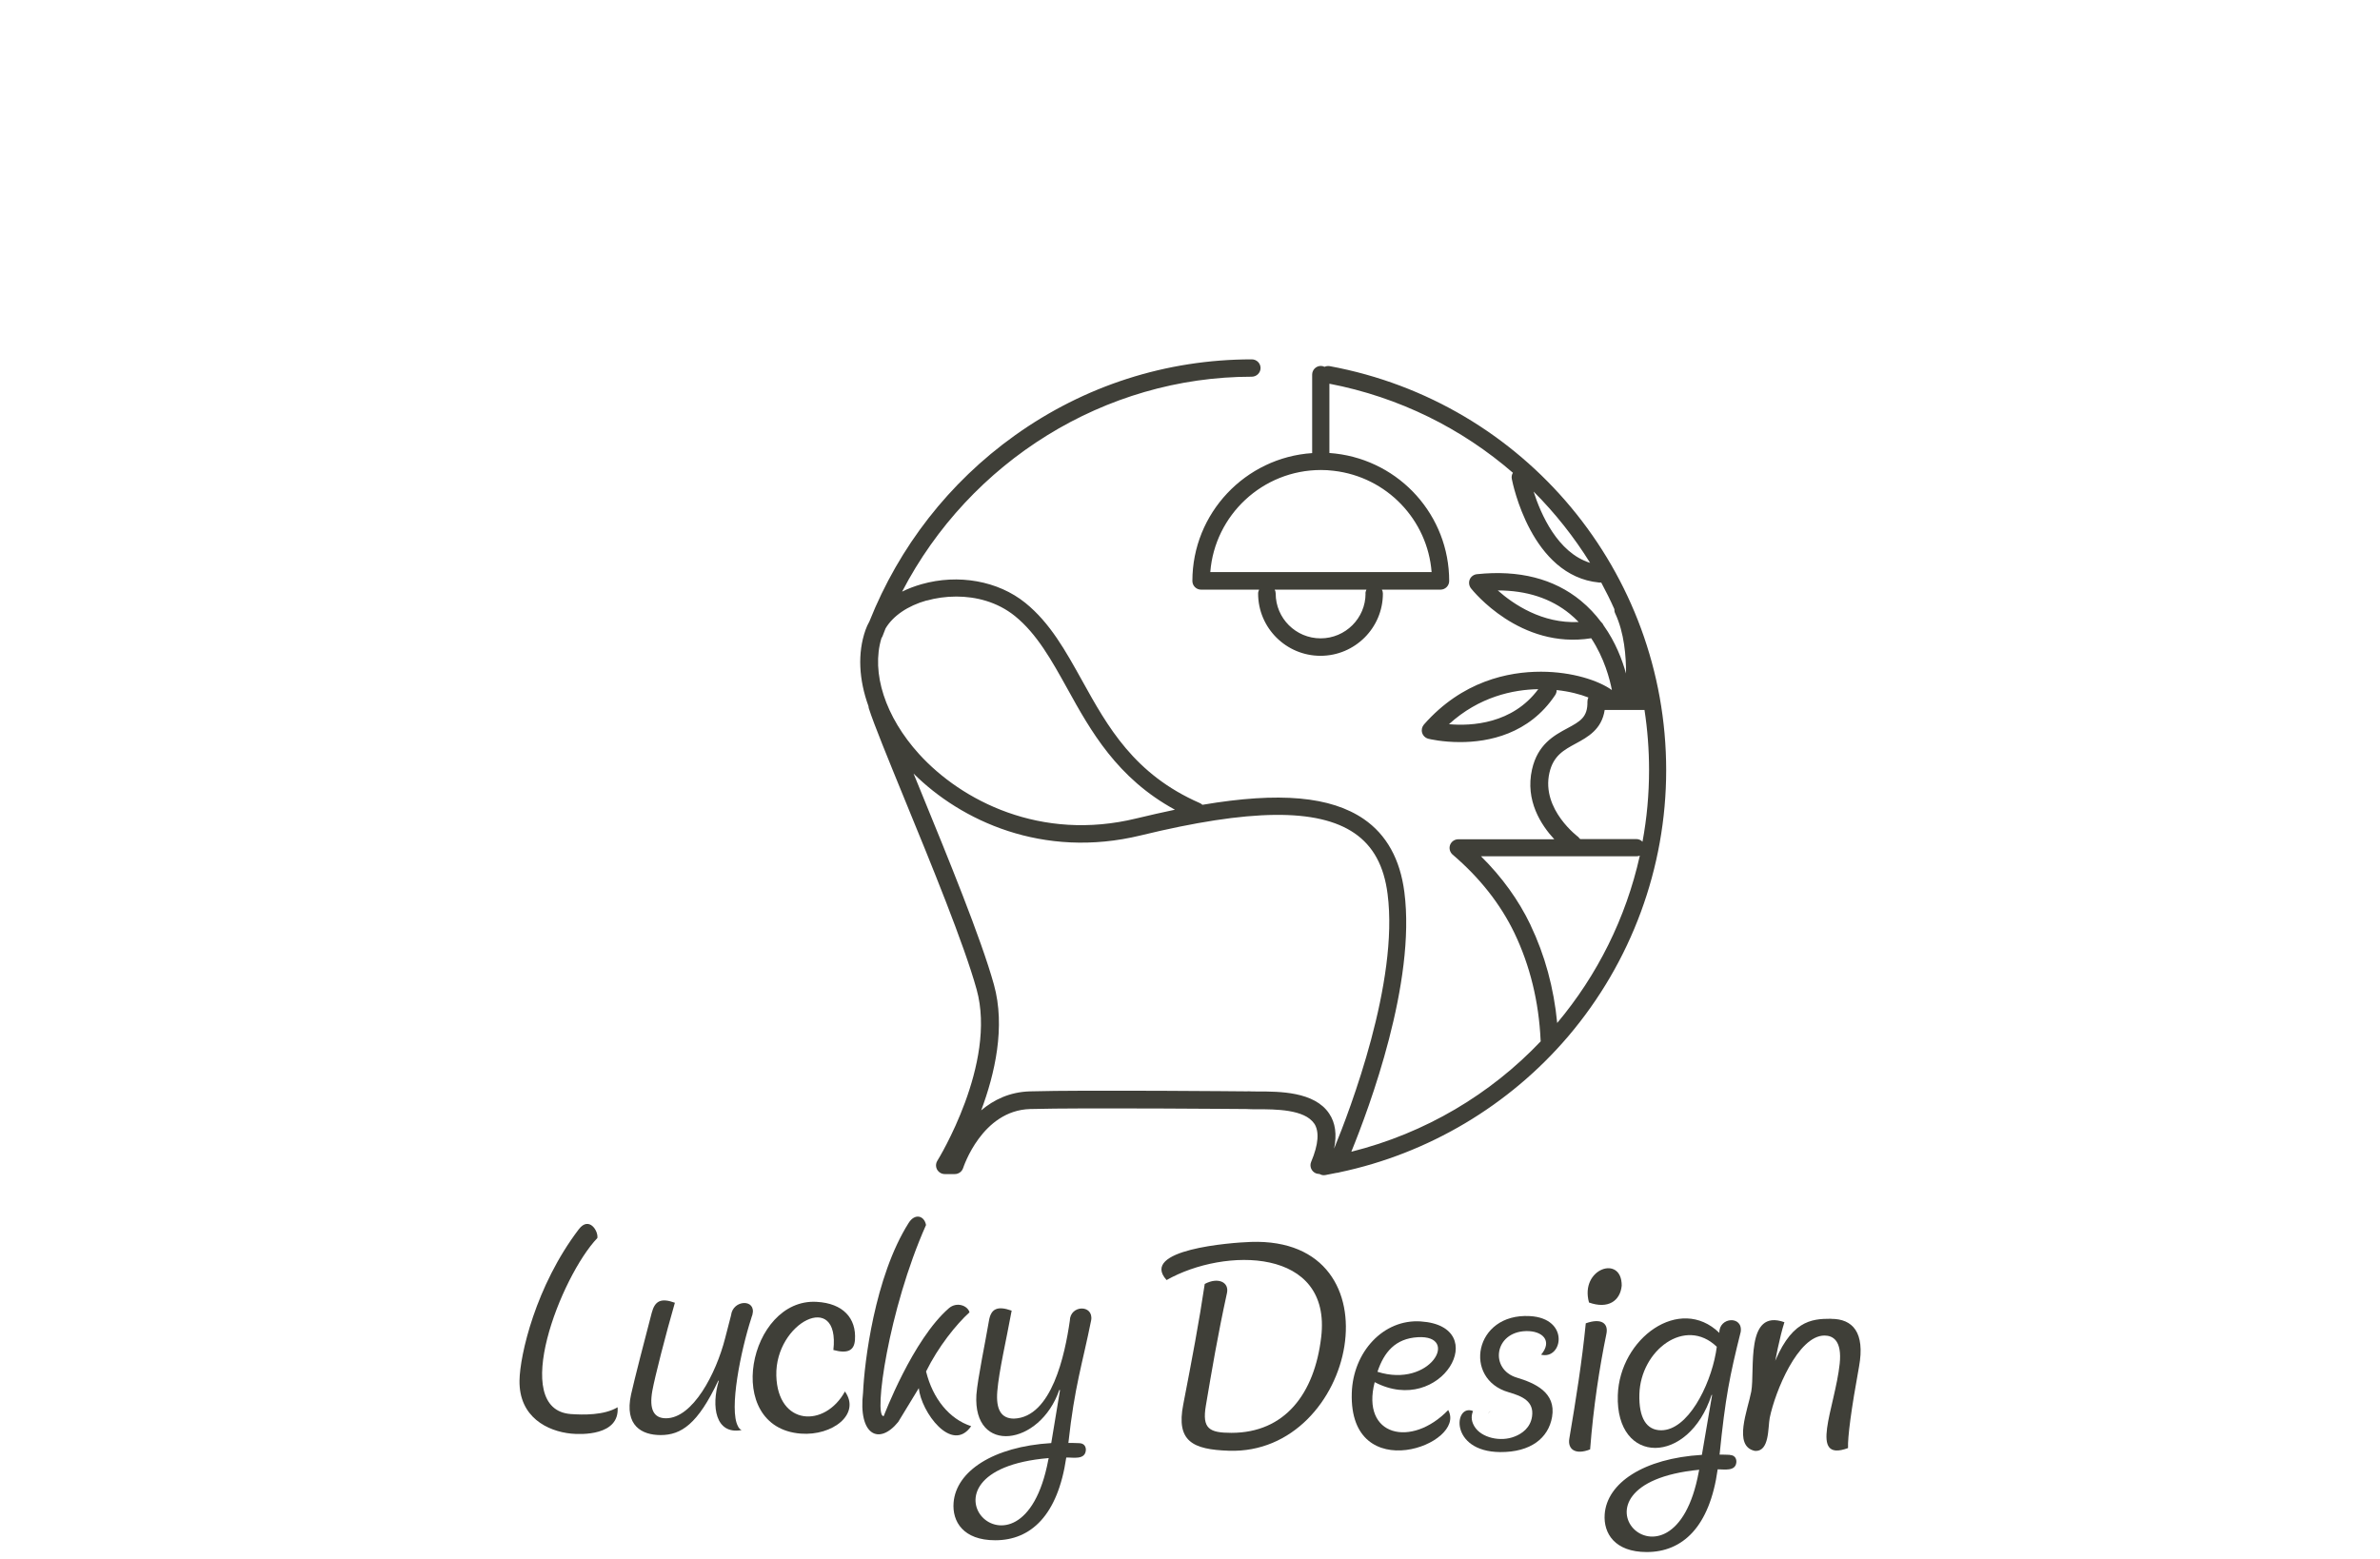 <?xml version="1.0" encoding="UTF-8"?> <svg xmlns="http://www.w3.org/2000/svg" id="_Слой_2" data-name="Слой 2" viewBox="0 0 213.99 140.18"><defs><style> .cls-1 { fill: #3f3f38; } .cls-2 { fill: none; } </style></defs><g id="_Слой_1-2" data-name="Слой 1"><g><g><path class="cls-1" d="M112.19,98.15s-.03,0-.05,0c-.14,0-14.6-.14-19.52,0-1.85,.05-3.29,.77-4.4,1.71,1.22-3.26,2.21-7.51,1.14-11.33-1.16-4.16-4.14-11.43-6.53-17.27-.24-.58-.47-1.14-.69-1.69,4.23,4.21,11.6,7.71,20.43,5.56,9.81-2.39,15.91-2.46,19.21-.2,1.68,1.15,2.66,2.94,2.98,5.47,1.02,7.89-3.37,19.4-4.81,22.9,.26-1.27,.12-2.32-.44-3.15-1.32-1.99-4.5-1.99-6.4-1.99-.37,0-.7,0-.92-.02m-28.86-44.13c.78-.22,1.69-.36,2.65-.36,1.76,0,3.68,.47,5.27,1.75,1.99,1.61,3.31,4,4.71,6.52,2.1,3.8,4.47,8.06,9.68,10.9-1.1,.23-2.24,.49-3.45,.78-8.62,2.11-15.75-1.6-19.55-5.78-3.05-3.36-4.33-7.32-3.39-10.42,.03-.05,.06-.1,.09-.16,.09-.24,.19-.48,.28-.72,.66-1.12,1.99-2.04,3.7-2.52m54.29,29.18c-1.07-2.23-2.56-4.3-4.45-6.17h13.97c.11,0,.21-.02,.31-.06-1.25,5.62-3.83,10.76-7.43,15.05-.3-3.15-1.11-6.11-2.4-8.81m4.33-7.89s-3.38-2.48-2.63-5.79c.35-1.55,1.3-2.06,2.39-2.65,1.05-.57,2.32-1.26,2.58-3.01h3.53s.03,0,.05,0c.27,1.76,.41,3.57,.41,5.4,0,2.2-.2,4.36-.59,6.45-.14-.15-.34-.24-.56-.24h-5.04c-.04-.05-.09-.1-.15-.15m-4.04-31.1c1.93,1.93,3.64,4.09,5.08,6.41-2.93-.91-4.44-4.4-5.08-6.41m-7.61,20.92c2.72-2.48,5.77-3.11,8.03-3.15-2.32,3.13-6.01,3.33-8.03,3.15m4.39-12.03c2.59,0,4.77,.71,6.48,2.11,.28,.23,.54,.47,.79,.73-3.28,.16-5.87-1.6-7.27-2.84m-5.94-1.65h-19.91c.4-5.13,4.71-9.18,9.95-9.18,.38,0,.76,.02,1.14,.07,4.78,.55,8.45,4.41,8.81,9.12m-5.94,1.92c0,2.22-1.81,4.03-4.04,4.03s-4.04-1.81-4.04-4.03c0-.13-.03-.24-.09-.35h8.25c-.05,.11-.09,.22-.09,.35m-4.61,47.65c.48,.73,.39,1.89-.27,3.46-.17,.4,.02,.86,.42,1.03,.11,.04,.22,.06,.32,.06,.12,.07,.25,.11,.39,.11,.04,0,.09,0,.14-.01,.34-.06,.68-.13,1.01-.2,0,0,0,0,0,0,.09,0,.19-.02,.27-.05,7.98-1.68,15.25-5.99,20.57-12.24,5.67-6.67,8.8-15.16,8.8-23.92,0-17.82-12.72-33.1-30.25-36.34-.17-.03-.33,0-.47,.06-.1-.05-.21-.08-.33-.08-.43,0-.78,.35-.78,.78v7.06c-6.01,.4-10.77,5.41-10.77,11.5,0,.43,.35,.78,.78,.78h5.22c-.05,.11-.09,.22-.09,.35,0,3.09,2.52,5.6,5.61,5.6s5.61-2.51,5.61-5.6c0-.13-.03-.24-.09-.35h5.27c.43,0,.78-.35,.78-.78,0-5.86-4.4-10.78-10.23-11.46-.18-.02-.36-.03-.54-.05v-6.23c6.29,1.21,11.92,4.04,16.5,8.01-.1,.16-.14,.35-.1,.55,.07,.36,1.74,8.74,7.85,9.32,.03,0,.05,0,.08,0,.04,0,.07,0,.11,0,.42,.78,.82,1.58,1.18,2.39,0,.12,.01,.25,.07,.37,.83,1.76,.99,3.91,.98,5.42-.34-1.22-.94-2.82-2.02-4.33-.05-.12-.12-.22-.22-.3-.51-.68-1.11-1.33-1.83-1.92-2.41-1.98-5.56-2.78-9.34-2.38-.28,.03-.53,.21-.64,.47-.11,.26-.07,.56,.1,.79,.18,.23,4.42,5.52,10.82,4.5,1.18,1.79,1.67,3.68,1.86,4.66-1.2-.86-3.56-1.64-6.34-1.65h-.06c-2.9,0-7.05,.83-10.5,4.75-.18,.21-.24,.49-.16,.75,.08,.26,.29,.46,.56,.53,.12,.03,1.26,.3,2.85,.3,2.54,0,6.2-.7,8.55-4.23,.09-.14,.14-.3,.13-.45,1.14,.12,2.12,.38,2.86,.67-.06,.11-.09,.24-.09,.37,.03,1.41-.66,1.78-1.81,2.4-1.19,.64-2.66,1.44-3.17,3.69-.64,2.81,.83,5.03,2,6.29h-8.63c-.33,0-.62,.2-.74,.51-.11,.31-.02,.65,.23,.87,2.44,2.08,4.3,4.45,5.55,7.04,1.4,2.92,2.2,6.17,2.36,9.65,0,.03,0,.07,.01,.1-4.51,4.75-10.36,8.26-17.03,9.93,1.62-3.97,5.82-15.24,4.77-23.35-.38-2.96-1.61-5.17-3.65-6.57-2.97-2.03-7.55-2.46-14.51-1.28-.07-.07-.15-.12-.24-.16-5.9-2.58-8.28-6.87-10.58-11.02-1.48-2.66-2.87-5.18-5.1-6.98-2.45-1.98-6.02-2.62-9.33-1.68-.63,.18-1.21,.4-1.75,.67,6.09-11.72,18.22-19.33,31.44-19.33,.43,0,.79-.35,.79-.78s-.35-.78-.79-.78c-7.69,0-15.06,2.37-21.33,6.86-5.88,4.21-10.37,9.98-13.05,16.71-.14,.25-.26,.51-.35,.77-.73,2.07-.6,4.47,.27,6.86,0,.06,.01,.13,.03,.19,.46,1.44,1.74,4.56,3.22,8.18,2.38,5.8,5.34,13.02,6.47,17.09,1.86,6.67-3.47,15.32-3.53,15.41-.23,.37-.12,.85,.25,1.08,.13,.08,.27,.12,.42,.12,.16,0,.82,0,.9,0,.33,0,.64-.21,.75-.55,.02-.05,1.68-5.18,6.03-5.3,4.8-.13,18.79,0,19.44,0,.27,.02,.61,.02,1,.02,1.58,0,4.24,0,5.09,1.29"></path><path class="cls-1" d="M51.32,127.17c-5.56-.42-.88-12.41,2.39-15.83,.1-.64-.75-1.98-1.66-.8-3.89,5.1-5.31,11.34-5.34,13.62-.05,3.3,2.53,4.56,4.64,4.77,.87,.09,4.37,.21,4.18-2.37-1.22,.73-3.09,.69-4.22,.61"></path><path class="cls-1" d="M75.97,125.14c-1.8,3.28-6.05,3.11-6.17-1.43-.12-4.79,5.74-7.75,5.13-2.3,1.29,.35,1.87,.05,1.94-.9,.14-1.96-1.07-3.3-3.44-3.43-6.11-.36-8.5,11.3-1.43,11.85,2.84,.22,5.42-1.75,3.97-3.79"></path><path class="cls-1" d="M83.26,123.35c1.1-2.24,2.72-4.25,3.91-5.33-.17-.61-1.15-.97-1.85-.37-3.26,2.82-5.86,9.7-5.86,9.7h-.02c-.9,.11,.42-9.54,3.82-17.18-.16-.86-1.01-1.07-1.56-.19-3.07,4.85-3.99,12.63-4.1,15.25-.45,3.83,1.43,4.78,3.16,2.65,0,0,1.85-3.04,1.85-3.04,.21,2.14,2.97,5.93,4.71,3.42-1.97-.64-3.45-2.48-4.05-4.9"></path><path class="cls-1" d="M94.25,131.31c-2.41,12.74-13.45,.95,.04-.18l-.04,.18Zm2.8-1.52c-.34-.02-.67-.02-.99-.02,.56-5.13,1.25-7.05,2.05-11.04,.23-1.43-1.9-1.39-1.92,.05-.44,3.04-1.62,8.68-5.02,8.8-1.15,0-1.64-.81-1.5-2.47,.15-1.82,.82-4.66,1.29-7.24-1.3-.46-1.86-.16-2.04,.9-.32,1.91-1.01,5.16-1.13,6.66-.33,5.43,5.71,4.62,7.45-.42h.07l-.79,4.77c-5.24,.32-8.55,2.54-8.78,5.35-.14,1.71,.87,3.39,3.74,3.39,3.21,0,5.63-2.24,6.39-7.44,.61-.02,1.68,.24,1.76-.65,.02-.28-.11-.62-.57-.64"></path><path class="cls-1" d="M112.48,111.69c-1.83,.06-10.08,.69-7.59,3.43,5.23-2.96,14.86-2.95,13.9,5.14-.6,5.09-3.27,8.6-8.07,8.6-1.99,0-2.65-.37-2.3-2.44,.55-3.23,1.04-6.2,1.9-10.14,.21-.97-.8-1.45-2-.81-.5,3.37-1.16,6.85-1.93,10.83-.66,3.34,.86,4.06,4.09,4.17,11.49,.4,15.57-19.23,1.99-18.78"></path><path class="cls-1" d="M127.47,120.26c3.83-.23,1.16,4.62-3.62,3.11,.59-1.77,1.61-2.99,3.62-3.11m2.74,6.55c-3.3,3.42-7.86,2.37-6.61-2.51,6,3.15,10.63-5.02,4.15-5.46-3.36-.23-6.1,2.74-6.21,6.45-.25,8.51,10.39,4.61,8.67,1.52"></path><path class="cls-1" d="M134.04,126.9c-.1,.07-.19,.14-.27,.21,.07-.07,.16-.14,.27-.21"></path><path class="cls-1" d="M138.55,121.85c1.08-1.27,.13-2.18-1.35-2.14-2.86,.08-3.28,3.44-.83,4.18,1.62,.49,3.56,1.33,3.18,3.54-.33,1.91-1.93,3.18-4.67,3.16-4.59-.04-4.16-4.39-2.44-3.69-.23,.57-.09,1.03,.14,1.4,.6,.99,2.32,1.41,3.61,.89,.65-.25,1.42-.79,1.56-1.81,.19-1.36-.89-1.82-2.1-2.17-4.13-1.18-3.12-7.13,1.9-6.85,3.63,.2,2.94,3.96,1.01,3.47"></path><path class="cls-1" d="M145.81,115.63c.03-2.83-3.79-1.55-2.94,1.51,1.74,.62,2.81-.17,2.94-1.51"></path><path class="cls-1" d="M142.58,119.01c-.33,3.36-.88,6.84-1.48,10.37-.16,.94,.52,1.5,1.87,.97,.3-3.87,.85-7.4,1.46-10.37,.21-.97-.45-1.47-1.85-.97"></path><path class="cls-1" d="M154.27,121.69c-.54,3-2.53,6.94-4.91,6.94-1.32,0-2.02-1.1-1.96-3.25,.11-3.94,4.12-7,6.96-4.26l-.09,.58Zm-1.53,10.67c-2.3,12.55-13.38,1.13,.04-.18l-.04,.18Zm2.79-1.52c-.32-.02-.62-.02-.92-.02,.52-5.15,.91-7.08,1.9-11.04,.22-1.48-1.96-1.35-1.92,.09-3.56-3.45-8.96,.49-9.13,5.6-.21,6.33,6.37,6.33,8.43-.02h.05l-.92,5.39c-5.26,.32-8.54,2.54-8.74,5.35-.12,1.71,.91,3.39,3.78,3.39,3.21,0,5.66-2.24,6.38-7.44,.59,0,1.62,.21,1.68-.65,.02-.28-.12-.62-.58-.64"></path><path class="cls-1" d="M164.64,118.6c-1.82,0-3.7,.16-5.31,4.5v.74c.36-1.84,.66-3.5,1.11-4.93-3.55-1.26-2.63,4.3-2.98,6.23-.3,1.63-1.67,4.91,.31,5.34,1.35,.12,1.18-2.13,1.35-2.97,.48-2.36,2.54-7.4,4.92-7.4,.76,0,1.59,.45,1.37,2.54-.43,3.98-2.84,8.9,.75,7.58-.04-.99,.29-3.5,.99-7.33,.56-3.09-.59-4.29-2.49-4.29"></path><path class="cls-1" d="M66.36,128.28c-.85-1.5,.27-6.89,1.18-9.7,.02-.06,.04-.11,.05-.17,.02-.06,.04-.12,.06-.17,.38-1.45-1.76-1.38-1.92,.05l-.53,2.05c-.82,3.22-2.92,7.21-5.32,7.21-1.11,0-1.52-.81-1.23-2.46,.22-1.22,1.21-5.1,2.03-7.93-1.26-.46-1.8-.16-2.08,.9-.56,2.12-1.6,6.16-1.86,7.35-.62,2.83,.99,3.65,2.66,3.65,1.85,0,3.34-.99,5.18-4.89h.05c-.7,2.34-.29,4.84,2,4.45,.01,0,.03,0,.05,0-.13-.07-.24-.18-.32-.33"></path></g><rect class="cls-2" width="213.99" height="140.18"></rect></g></g></svg> 